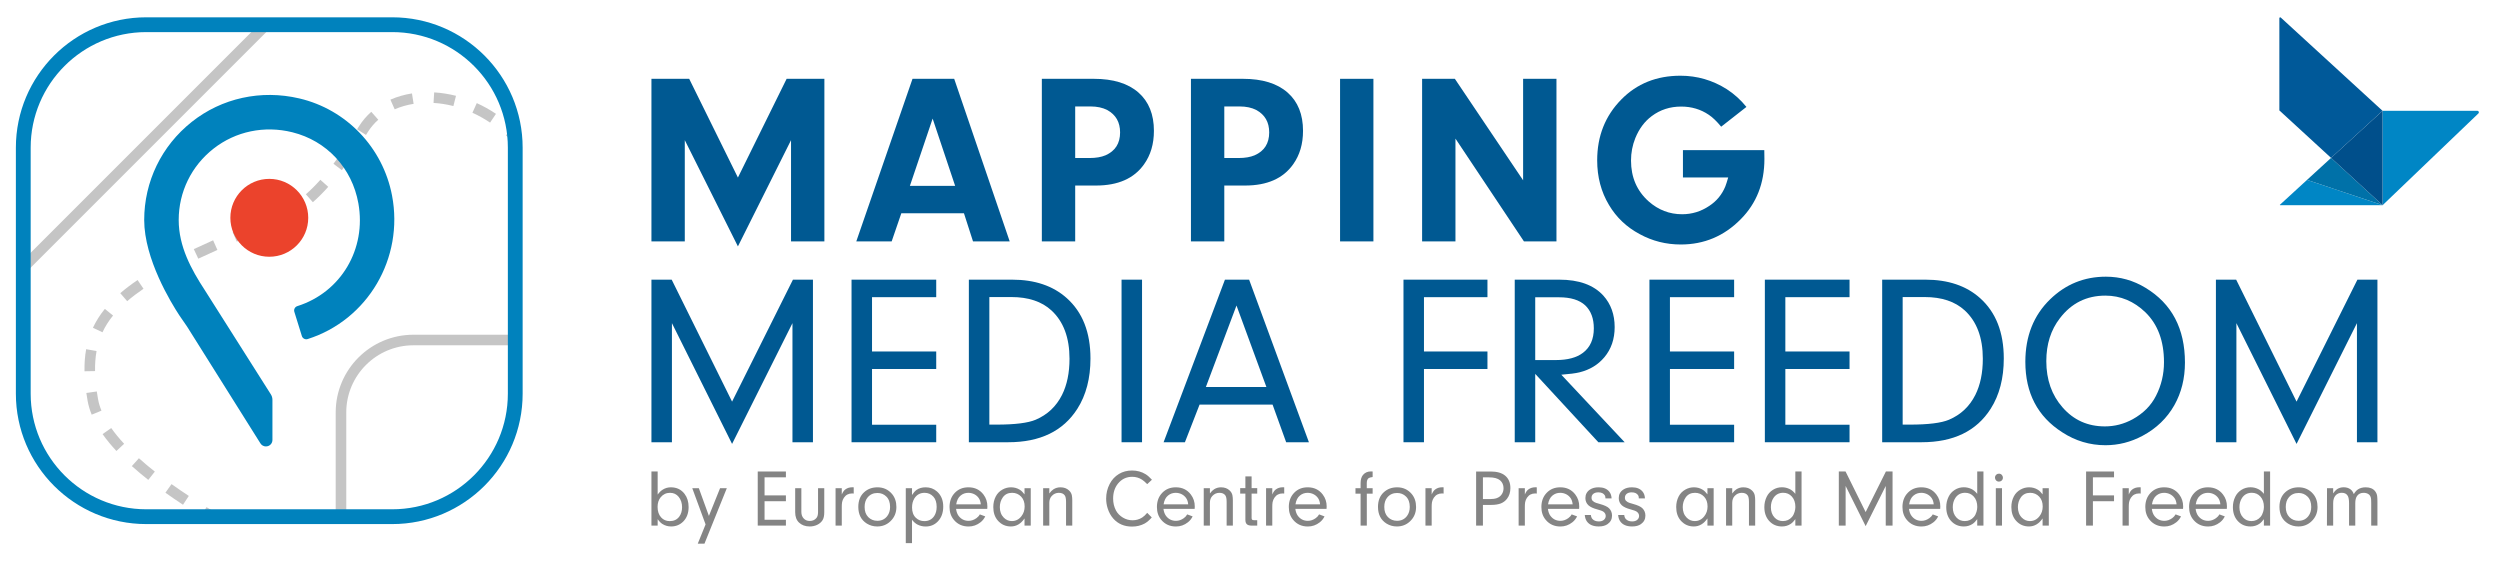 <?xml version="1.0" encoding="UTF-8" standalone="no"?><!DOCTYPE svg PUBLIC "-//W3C//DTD SVG 1.1//EN" "http://www.w3.org/Graphics/SVG/1.1/DTD/svg11.dtd"><svg width="100%" height="100%" viewBox="0 0 2465 554" version="1.1" xmlns="http://www.w3.org/2000/svg" xmlns:xlink="http://www.w3.org/1999/xlink" xml:space="preserve" xmlns:serif="http://www.serif.com/" style="fill-rule:evenodd;clip-rule:evenodd;stroke-linejoin:round;stroke-miterlimit:2;"><rect id="MapMF-logo_v" x="0.921" y="0.988" width="2463.23" height="552.267" style="fill:none;"/><g><g id="Bird"><path id="_-Kurve-" serif:id="(Kurve)" d="M2349.2,109.271l-100.401,-92.001c-0.148,-0.13 -0.339,-0.202 -0.536,-0.202c-0.438,0 -0.801,0.354 -0.812,0.792l0,91.005l50.985,46.813l50.745,-46.407l0.019,0Z" style="fill:#005999;fill-rule:nonzero;"/><path d="M2247.99,201.919c-0.044,0.045 -0.068,0.105 -0.068,0.167c-0,0.123 0.093,0.227 0.215,0.239l101.103,0l-0,-0.018l-74.521,-24.916l-26.729,24.528Z" style="fill:#0086c5;fill-rule:nonzero;"/><path d="M2442.68,109.271l-93.46,0l0.019,93.054l94.456,-90.469c0.296,-0.286 0.463,-0.679 0.463,-1.09c-0,-0.823 -0.673,-1.504 -1.496,-1.513" style="fill:#0086c5;fill-rule:nonzero;"/><path d="M2274.72,177.386l74.521,24.939l-50.801,-46.647l-23.72,21.708Z" style="fill:#0071a8;fill-rule:nonzero;"/><path d="M2349.2,109.271l-0.019,0l-50.774,46.407l50.83,46.647l-0.019,-93.035l-0.018,-0.019Z" style="fill:#004f8b;fill-rule:nonzero;"/></g><g><path d="M727.58,242.95l-52.379,-104.756l0,99.824l-32.883,-0l0,-160.306l37.229,0l48.033,97.358l48.032,-97.358l37.229,0l-0,160.306l-32.883,-0l-0,-99.824l-52.378,104.756Z" style="fill:#005992;fill-rule:nonzero;"/><path d="M959.392,238.018l-8.926,-27.716l-61.773,0l-9.513,27.716l-34.879,-0l55.431,-160.306l41.104,0l54.727,160.306l-36.171,-0Zm-62.243,-54.727l44.627,-0l-22.196,-66.354l-22.431,66.354Z" style="fill:#005992;fill-rule:nonzero;"/><path d="M1080.69,182.939l-20.552,-0l0,55.079l-32.883,-0l-0,-160.306l51.204,0c19.182,0 33.901,4.541 44.157,13.623c10.1,8.926 15.15,21.492 15.15,37.699c-0,12.918 -3.249,23.918 -9.748,33c-9.865,13.936 -25.641,20.905 -47.328,20.905Zm-20.552,-77.981l0,50.852l14.093,-0c6.342,-0 11.626,-0.9 15.854,-2.701c9.552,-4.228 14.328,-11.744 14.328,-22.549c-0,-10.099 -4.228,-17.459 -12.684,-22.078c-4.541,-2.349 -10.06,-3.524 -16.559,-3.524l-15.032,0Z" style="fill:#005992;fill-rule:nonzero;"/><path d="M1227.71,182.939l-20.552,-0l-0,55.079l-32.883,-0l-0,-160.306l51.203,0c19.182,0 33.901,4.541 44.158,13.623c10.1,8.926 15.149,21.492 15.149,37.699c0,12.918 -3.249,23.918 -9.747,33c-9.865,13.936 -25.641,20.905 -47.328,20.905Zm-20.552,-77.981l-0,50.852l14.092,-0c6.342,-0 11.627,-0.9 15.855,-2.701c9.552,-4.228 14.328,-11.744 14.328,-22.549c-0,-10.099 -4.228,-17.459 -12.684,-22.078c-4.541,-2.349 -10.061,-3.524 -16.559,-3.524l-15.032,0Z" style="fill:#005992;fill-rule:nonzero;"/><rect x="1321.3" y="77.712" width="32.883" height="160.305" style="fill:#005992;fill-rule:nonzero;"/><path d="M1502.61,238.018l-67.528,-101.351l0,101.351l-32.883,-0l0,-160.306l32.296,0l67.293,100.059l0,-100.059l32.883,0l0,160.306l-32.061,-0Z" style="fill:#005992;fill-rule:nonzero;"/><path d="M1659.38,174.953l0,-26.894l80.212,-0c0.078,1.957 0.117,4.854 0.117,8.69c0,23.958 -7.79,43.766 -23.37,59.425c-16.364,16.598 -36.054,24.897 -59.073,24.897c-14.562,0 -28.068,-3.406 -40.516,-10.217c-12.919,-6.89 -23.019,-16.481 -30.3,-28.773c-7.751,-12.918 -11.626,-27.598 -11.626,-44.04c-0,-23.879 7.946,-43.883 23.84,-60.012c15.345,-15.58 34.762,-23.37 58.25,-23.37c16.442,-0 31.67,4.424 45.684,13.271c7.281,4.697 13.741,10.53 19.378,17.498l-24.897,19.495c-4.385,-5.324 -8.456,-9.238 -12.214,-11.744c-7.986,-5.402 -17.068,-8.103 -27.246,-8.103c-10.961,-0 -20.631,3.132 -29.008,9.395c-7.046,5.246 -12.449,12.488 -16.207,21.726c-2.818,7.047 -4.227,14.406 -4.227,22.079c-0,16.52 5.793,29.947 17.381,40.282c9.551,8.456 20.552,12.684 33,12.684c9.709,-0 18.634,-2.741 26.777,-8.221c7.281,-4.776 12.566,-11.196 15.854,-19.26c0.783,-2.036 1.722,-4.972 2.818,-8.808l-44.627,-0Z" style="fill:#005992;fill-rule:nonzero;"/></g><g><g><clipPath id="_clip1"><path d="M508.034,145.632c0,-66.932 -54.34,-121.272 -121.272,-121.272l-242.546,-0c-66.932,-0 -121.273,54.34 -121.273,121.272l0,242.546c0,66.932 54.341,121.273 121.273,121.273l242.546,-0c66.932,-0 121.272,-54.341 121.272,-121.273l0,-242.546Z"/></clipPath><g clip-path="url(#_clip1)"><g opacity="0.47"><path d="M332.662,565.941c0,0 -7.136,-2.955 -18.937,-8.281l-4.286,9.494c11.989,5.411 19.238,8.412 19.238,8.412l3.985,-9.625Zm-37.755,-16.991c-5.774,-2.737 -12.036,-5.764 -18.66,-9.052l-4.631,9.331c6.684,3.317 13.002,6.372 18.829,9.134l4.462,-9.413Zm-37.145,-18.444c-5.949,-3.094 -12.069,-6.349 -18.289,-9.749l-4.996,9.14c6.284,3.435 12.468,6.724 18.478,9.851l4.807,-9.242Zm-36.351,-19.888c-5.923,-3.417 -11.873,-6.945 -17.79,-10.572l-5.443,8.881c5.996,3.675 12.025,7.251 18.028,10.714l5.205,-9.023Zm-35.246,-21.639c-5.788,-3.802 -11.485,-7.689 -17.032,-11.645l-6.049,8.481c5.654,4.033 11.462,7.994 17.361,11.87l5.72,-8.706Zm-33.505,-23.98c-5.495,-4.335 -10.752,-8.733 -15.698,-13.178l-6.963,7.748c5.108,4.59 10.535,9.132 16.209,13.608l6.452,-8.178Zm-30.256,-27.411c-4.794,-5.157 -9.08,-10.35 -12.744,-15.557l-8.519,5.994c3.921,5.573 8.503,11.136 13.634,16.656l7.629,-7.093Zm-22.356,-32.67c-1.564,-3.81 -2.712,-7.609 -3.385,-11.388c-0.457,-2.567 -0.864,-5.082 -1.219,-7.548l-10.31,1.484c0.371,2.578 0.796,5.207 1.274,7.89c0.798,4.485 2.148,8.996 4.004,13.517l9.636,-3.955Zm-6.322,-39.027c-0.119,-6.97 0.346,-13.516 1.474,-19.722l-10.249,-1.861c-1.244,6.848 -1.771,14.07 -1.64,21.761l10.415,-0.178Zm7.314,-38.266c2.674,-5.732 6.127,-11.196 10.421,-16.491l-8.09,-6.562c-4.855,5.987 -8.749,12.17 -11.771,18.65l9.44,4.403Zm24.355,-30.67c4.775,-4.116 10.133,-8.175 16.107,-12.228l-5.849,-8.62c-6.328,4.294 -12.001,8.598 -17.059,12.958l6.801,7.89Zm33.466,-23.024c5.625,-3.235 11.651,-6.492 18.098,-9.792l-4.748,-9.272c-6.605,3.382 -12.781,6.719 -18.544,10.035l5.194,9.029Zm36.65,-18.883c5.981,-2.817 12.26,-5.678 18.845,-8.596l-4.22,-9.523c-6.661,2.951 -13.012,5.845 -19.063,8.695l4.438,9.424Zm347.763,-12.579c0.114,3.473 0.149,7.01 0.1,10.614l10.415,0.142c0.052,-3.769 0.016,-7.469 -0.104,-11.1l-10.411,0.344Zm-309.877,-4.259c6.157,-2.609 12.547,-5.269 19.176,-7.988l-3.953,-9.638c-6.668,2.735 -13.094,5.411 -19.287,8.035l4.064,9.591Zm38.554,-15.909c6.729,-2.914 13.044,-6.151 19.153,-9.966l-5.516,-8.836c-5.67,3.54 -11.532,6.539 -17.777,9.243l4.14,9.559Zm265.906,-19.958c1.576,6.323 2.842,12.951 3.763,19.885l10.326,-1.372c-0.974,-7.335 -2.314,-14.345 -3.982,-21.033l-10.107,2.52Zm-229.394,-2.947c5.021,-4.399 10.039,-9.401 15.181,-15.17l-7.776,-6.931c-4.835,5.424 -9.55,10.131 -14.27,14.267l6.865,7.834Zm214.787,-34.476c3.165,5.676 6.025,11.74 8.53,18.195l9.711,-3.768c-2.685,-6.919 -5.752,-13.417 -9.143,-19.5l-9.098,5.073Zm-186.164,2.856c3.948,-5.215 8.023,-10.911 12.275,-17.154l-8.61,-5.863c-4.146,6.088 -8.119,11.643 -11.97,16.728l8.305,6.289Zm161.722,-34.412c4.736,4.464 9.233,9.403 13.42,14.821l8.243,-6.368c-4.529,-5.862 -9.395,-11.204 -14.518,-16.033l-7.145,7.58Zm-137.927,-0.3c0.619,-0.975 1.242,-1.961 1.869,-2.958c2.865,-4.555 6.316,-8.576 10.245,-12.056l-6.907,-7.798c-4.662,4.13 -8.755,8.902 -12.156,14.308c-0.619,0.985 -1.234,1.958 -1.845,2.921l8.794,5.583Zm104.937,-21.897c5.932,2.685 11.765,5.924 17.403,9.724l5.821,-8.638c-6.132,-4.133 -12.476,-7.655 -18.928,-10.576l-4.296,9.49Zm-76.66,-3.37c5.803,-2.556 12.084,-4.356 18.672,-5.398l-1.629,-10.289c-7.495,1.186 -14.638,3.246 -21.241,6.153l4.198,9.534Zm38.321,-6.302c6.441,0.381 13.007,1.404 19.573,3.075l2.569,-10.095c-7.221,-1.838 -14.443,-2.96 -21.527,-3.379l-0.615,10.399Z" style="fill:#848484;"/><path d="M25.255,268.92l240.877,-240.877c2.033,-2.033 2.033,-5.334 -0,-7.366c-2.033,-2.033 -5.333,-2.033 -7.366,-0l-240.877,240.877c-2.033,2.033 -2.033,5.333 0,7.366c2.033,2.032 5.333,2.032 7.366,-0Z" style="fill:#848484;"/><path d="M627.191,406.694c0,-42.306 -34.347,-76.652 -76.652,-76.652c-0,-0 -142.888,-0 -142.888,-0c-42.305,-0 -76.652,34.346 -76.652,76.652c0,-0 0,142.887 0,142.887c0,42.306 34.347,76.653 76.652,76.653l142.888,-0c42.305,-0 76.652,-34.347 76.652,-76.653c0,0 0,-142.887 0,-142.887Zm-10.417,-0l0,142.887c0,36.557 -29.679,66.236 -66.235,66.236c-0,-0 -142.888,-0 -142.888,-0c-36.556,-0 -66.235,-29.679 -66.235,-66.236l-0,-142.887c-0,-36.557 29.679,-66.236 66.235,-66.236l142.888,0c36.556,0 66.235,29.679 66.235,66.236Z" style="fill:#848484;"/></g></g></g><path d="M515.326,145.632c0,-70.956 -57.608,-128.564 -128.564,-128.564c-0,0 -242.546,0 -242.546,0c-70.957,0 -128.565,57.608 -128.565,128.564l0,242.546c0,70.957 57.608,128.565 128.565,128.565c-0,-0 242.546,-0 242.546,-0c70.956,-0 128.564,-57.608 128.564,-128.565c0,0 0,-242.546 0,-242.546Zm-14.583,0l-0,242.546c-0,62.908 -51.074,113.981 -113.981,113.981l-242.546,0c-62.908,0 -113.981,-51.073 -113.981,-113.981c-0,0 -0,-242.546 -0,-242.546c-0,-62.907 51.073,-113.981 113.981,-113.981l242.546,0c62.907,0 113.981,51.074 113.981,113.981Z" style="fill:#0082bd;"/><g><path d="M386.539,192.726c-9.039,-47.236 -44.931,-84.793 -91.443,-95.688c-37.701,-8.831 -76.354,-0.372 -106.076,23.191c-29.767,23.598 -46.839,58.841 -46.839,96.684c0,38.396 26.527,81.681 34.691,94.084l7.623,11.08l72.252,115.044c1.194,1.951 3.246,3.072 5.433,3.072c0.583,-0 1.179,-0.081 1.769,-0.249c2.795,-0.785 4.673,-3.264 4.673,-6.165l-0,-39.51c-0,-1.951 -0.546,-3.835 -1.57,-5.448c-0.643,-1.012 -64.193,-101.341 -65.18,-102.84c-13.333,-20.427 -25.671,-42.929 -25.671,-69.068c0,-27.625 12.53,-53.277 34.374,-70.371c21.811,-17.072 50.116,-22.952 77.645,-16.135c33.933,8.403 58.89,35.246 65.136,70.054c8.108,45.179 -17.209,87.816 -60.212,101.388c-2.343,0.748 -3.655,3.261 -2.929,5.598l7.413,23.877c0.363,1.166 1.16,2.119 2.249,2.687c1.083,0.562 2.315,0.664 3.476,0.304c59.268,-18.838 95.026,-79.711 83.186,-141.589" style="fill:#0082bd;fill-rule:nonzero;"/><path d="M303.924,214.762c-0,21.202 -17.191,38.392 -38.393,38.392c-21.205,-0 -38.392,-17.19 -38.392,-38.392c-0,-21.203 17.187,-38.393 38.392,-38.393c21.202,0 38.393,17.19 38.393,38.393" style="fill:#eb432c;fill-rule:nonzero;"/></g></g><g><path d="M721.825,437.696l-59.307,-119.084l-0,117.44l-20.2,-0l0,-160.306l19.965,0l59.542,120.259l60.012,-120.259l19.73,0l-0,160.306l-20.2,-0l0,-117.44l-59.542,119.084Z" style="fill:#005992;fill-rule:nonzero;"/><path d="M923.117,293.01l-63.3,0l-0,53.553l63.3,-0l-0,17.263l-63.3,0l-0,54.962l63.3,0l-0,17.264l-83.5,-0l0,-160.306l83.5,0l-0,17.264Z" style="fill:#005992;fill-rule:nonzero;"/><path d="M994.168,436.052l-38.873,-0l0,-160.306l42.631,0c22.392,0 40.36,6.068 53.905,18.204c15.58,13.936 23.371,33.783 23.371,59.542c-0,19.495 -4.307,36.014 -12.919,49.559c-14.014,22.001 -36.719,33.001 -68.115,33.001Zm3.054,-143.159l-21.727,-0l0,125.778l7.164,-0c18.086,-0 30.926,-1.605 38.52,-4.815c11.588,-4.933 20.239,-13.075 25.954,-24.428c4.933,-9.865 7.399,-21.765 7.399,-35.702c0,-20.826 -5.95,-36.719 -17.851,-47.68c-9.551,-8.769 -22.705,-13.153 -39.459,-13.153Z" style="fill:#005992;fill-rule:nonzero;"/><rect x="1105.85" y="275.746" width="20.2" height="160.305" style="fill:#005992;fill-rule:nonzero;"/><path d="M1268.15,436.052l-13.388,-37.111l-71.991,-0l-14.445,37.111l-21.021,-0l60.481,-160.306l23.84,0l58.955,160.306l-22.431,-0Zm-79.154,-54.492l59.659,-0l-29.477,-80.329l-30.182,80.329Z" style="fill:#005992;fill-rule:nonzero;"/><path d="M1466.63,293.01l-62.596,0l0,53.553l62.596,-0l-0,17.263l-62.596,0l0,72.226l-20.199,-0l-0,-160.306l82.795,0l-0,17.264Z" style="fill:#005992;fill-rule:nonzero;"/><path d="M1575.97,436.052l-62.243,-67.411l0,67.411l-20.2,-0l0,-160.306l43.923,0c19.417,0 33.901,5.246 43.453,15.737c7.437,8.299 11.156,18.634 11.156,31.004c0,11.823 -3.405,21.766 -10.217,29.83c-6.185,7.36 -14.328,12.292 -24.427,14.798c-3.837,0.939 -9.826,1.722 -17.969,2.348l62.478,66.589l-25.954,-0Zm-62.243,-142.925l0,61.891l20.317,0c11.588,0 20.513,-2.388 26.776,-7.164c7.125,-5.402 10.687,-13.427 10.687,-24.075c0,-9.708 -2.818,-17.263 -8.455,-22.666c-5.716,-5.324 -14.328,-7.986 -25.837,-7.986l-23.488,0Z" style="fill:#005992;fill-rule:nonzero;"/><path d="M1709.85,293.01l-63.3,0l-0,53.553l63.3,-0l-0,17.263l-63.3,0l-0,54.962l63.3,0l-0,17.264l-83.5,-0l-0,-160.306l83.5,0l-0,17.264Z" style="fill:#005992;fill-rule:nonzero;"/><path d="M1823.65,293.01l-63.3,0l-0,53.553l63.3,-0l-0,17.263l-63.3,0l-0,54.962l63.3,0l-0,17.264l-83.5,-0l0,-160.306l83.5,0l-0,17.264Z" style="fill:#005992;fill-rule:nonzero;"/><path d="M1894.7,436.052l-38.873,-0l0,-160.306l42.631,0c22.392,0 40.36,6.068 53.905,18.204c15.58,13.936 23.37,33.783 23.37,59.542c0,19.495 -4.306,36.014 -12.918,49.559c-14.014,22.001 -36.719,33.001 -68.115,33.001Zm3.053,-143.159l-21.726,-0l-0,125.778l7.164,-0c18.086,-0 30.926,-1.605 38.52,-4.815c11.588,-4.933 20.239,-13.075 25.954,-24.428c4.933,-9.865 7.399,-21.765 7.399,-35.702c0,-20.826 -5.95,-36.719 -17.851,-47.68c-9.552,-8.769 -22.705,-13.153 -39.46,-13.153Z" style="fill:#005992;fill-rule:nonzero;"/><path d="M2076.38,272.81c14.093,0 27.168,3.68 39.225,11.04c25.837,15.658 38.755,40.203 38.755,73.635c0,15.658 -3.484,29.673 -10.452,42.043c-7.281,12.84 -17.733,22.901 -31.356,30.182c-11.588,6.185 -23.762,9.278 -36.524,9.278c-15.424,-0 -29.673,-4.267 -42.748,-12.801c-24.193,-15.502 -36.289,-38.638 -36.289,-69.407c0,-25.289 8.143,-45.841 24.428,-61.656c15.345,-14.876 33.666,-22.314 54.961,-22.314Zm-0.469,18.673c-18.556,0 -33.51,7.438 -44.862,22.314c-8.926,11.509 -13.389,25.602 -13.389,42.278c0,18.321 5.364,33.549 16.09,45.684c10.882,12.449 24.78,18.673 41.691,18.673c9.63,0 18.751,-2.349 27.363,-7.046c10.492,-5.794 18.164,-13.506 23.019,-23.136c5.245,-10.256 7.868,-21.296 7.868,-33.118c0,-20.826 -6.068,-37.189 -18.203,-49.09c-11.431,-11.039 -24.623,-16.559 -39.577,-16.559Z" style="fill:#005992;fill-rule:nonzero;"/><path d="M2264.4,437.696l-59.308,-119.084l0,117.44l-20.199,-0l-0,-160.306l19.965,0l59.542,120.259l60.011,-120.259l19.73,0l0,160.306l-20.199,-0l-0,-117.44l-59.542,119.084Z" style="fill:#005992;fill-rule:nonzero;"/></g><g><path d="M648.453,511.905l0,6.33l-6.135,-0l0,-53.338l6.135,-0l0,22.781c1.563,-2.189 3.269,-3.843 5.119,-4.963c2.397,-1.485 5.015,-2.227 7.854,-2.227c5.757,-0 10.277,2.162 13.559,6.486c2.658,3.491 3.986,7.815 3.986,12.973c0,5.992 -1.784,10.772 -5.353,14.341c-3.256,3.204 -7.216,4.806 -11.879,4.806c-3.178,0 -6.057,-0.82 -8.636,-2.461c-1.615,-1.042 -3.165,-2.618 -4.65,-4.728Zm12.192,-25.986c-3.725,0 -6.799,1.459 -9.222,4.377c-2.032,2.474 -3.048,5.653 -3.048,9.534c-0,4.351 1.172,7.802 3.517,10.355c2.188,2.423 5.028,3.634 8.518,3.634c3.986,0 7.073,-1.446 9.261,-4.337c1.902,-2.527 2.853,-5.653 2.853,-9.378c-0,-3.96 -1.094,-7.334 -3.283,-10.121c-2.162,-2.709 -5.027,-4.064 -8.596,-4.064Z" style="fill:#848484;fill-rule:nonzero;"/><path d="M689.053,481.347l9.925,27.353l11.019,-27.353l6.643,0l-22.039,54.706l-6.603,0l7.698,-18.991l-13.13,-35.715l6.487,0Z" style="fill:#848484;fill-rule:nonzero;"/><path d="M774.902,470.641l-21.062,-0l0,17.818l21.062,0l-0,5.744l-21.062,0l0,18.288l21.062,-0l-0,5.744l-27.783,-0l0,-53.338l27.783,-0l-0,5.744Z" style="fill:#848484;fill-rule:nonzero;"/><path d="M806.592,504.988l0,-23.641l6.135,0l-0,23.641c-0,3.465 -0.547,6.07 -1.641,7.815c-1.199,1.98 -2.983,3.543 -5.354,4.689c-2.266,1.068 -4.702,1.602 -7.307,1.602c-4.402,0 -7.958,-1.302 -10.667,-3.907c-2.475,-2.397 -3.713,-5.796 -3.713,-10.199l0,-23.641l6.096,0l0,23.407c0,2.657 0.756,4.793 2.267,6.408c1.511,1.667 3.516,2.501 6.017,2.501c2.71,-0 4.872,-0.938 6.487,-2.814c1.12,-1.276 1.68,-3.23 1.68,-5.861Z" style="fill:#848484;fill-rule:nonzero;"/><path d="M823.864,518.235l-0,-36.888l6.134,0l0,6.213c0.99,-2.318 2.11,-3.946 3.361,-4.884c1.954,-1.485 4.272,-2.227 6.955,-2.227c0.521,-0 1.003,0.013 1.446,0.039l0,6.135c-0.938,-0.053 -1.498,-0.079 -1.68,-0.079c-3.413,0 -6.07,1.407 -7.972,4.221c-0.911,1.38 -1.51,2.839 -1.797,4.376c-0.208,1.303 -0.313,2.748 -0.313,4.337l0,18.757l-6.134,-0Z" style="fill:#848484;fill-rule:nonzero;"/><path d="M865.166,480.488c5.836,-0 10.616,2.175 14.341,6.525c2.892,3.413 4.338,7.724 4.338,12.934c-0,5.653 -1.993,10.355 -5.979,14.107c-3.543,3.36 -7.854,5.04 -12.934,5.04c-3.751,0 -7.164,-0.95 -10.238,-2.852c-5.601,-3.517 -8.401,-9.014 -8.401,-16.49c-0,-6.122 1.915,-10.928 5.744,-14.419c3.543,-3.23 7.919,-4.845 13.129,-4.845Zm0,5.588c-4.011,-0 -7.216,1.432 -9.612,4.298c-2.032,2.37 -3.048,5.536 -3.048,9.495c-0,4.194 1.185,7.516 3.556,9.965c2.423,2.448 5.431,3.673 9.026,3.673c4.142,-0 7.399,-1.563 9.769,-4.689c1.85,-2.449 2.775,-5.445 2.775,-8.988c-0,-4.402 -1.238,-7.815 -3.713,-10.238c-2.37,-2.344 -5.288,-3.516 -8.753,-3.516Z" style="fill:#848484;fill-rule:nonzero;"/><path d="M893.106,535.506l-0,-54.159l6.134,0l0,6.721c1.485,-2.292 2.996,-3.972 4.533,-5.04c2.449,-1.694 5.419,-2.54 8.909,-2.54c4.351,-0 8.076,1.367 11.176,4.103c4.116,3.647 6.174,8.622 6.174,14.927c-0,6.2 -1.863,11.162 -5.588,14.887c-3.152,3.152 -7.073,4.729 -11.762,4.729c-2.891,-0 -5.574,-0.639 -8.049,-1.915c-1.928,-0.99 -3.725,-2.566 -5.393,-4.728l0,23.015l-6.134,0Zm18.56,-49.587c-4.376,0 -7.737,1.837 -10.081,5.51c-1.537,2.475 -2.306,5.444 -2.306,8.909c0,4.429 1.251,7.828 3.752,10.199c2.292,2.188 5.08,3.282 8.362,3.282c4.298,0 7.568,-1.706 9.808,-5.119c1.563,-2.448 2.344,-5.418 2.344,-8.909c0,-4.324 -1.068,-7.672 -3.204,-10.042c-2.318,-2.553 -5.21,-3.83 -8.675,-3.83Z" style="fill:#848484;fill-rule:nonzero;"/><path d="M973.445,501.745l-30.753,-0c0.313,2.709 1.121,4.975 2.423,6.799c2.475,3.334 5.783,5.002 9.925,5.002c2.684,-0 5.263,-0.886 7.737,-2.657c1.407,-0.99 2.514,-2.228 3.322,-3.713l5.353,1.993c-1.12,2.319 -2.696,4.272 -4.728,5.862c-3.491,2.735 -7.385,4.103 -11.684,4.103c-5.965,-0 -10.771,-2.15 -14.419,-6.448c-2.917,-3.387 -4.376,-7.646 -4.376,-12.778c-0,-5.731 1.758,-10.407 5.275,-14.028c3.465,-3.595 7.907,-5.392 13.325,-5.392c6.304,-0 11.254,2.37 14.849,7.111c2.579,3.387 3.868,7.308 3.868,11.762c0,0.495 -0.039,1.29 -0.117,2.384Zm-30.635,-4.455l24.266,0c-0.235,-2.605 -0.951,-4.715 -2.15,-6.33c-1.068,-1.485 -2.422,-2.67 -4.063,-3.556c-1.902,-0.99 -3.921,-1.485 -6.057,-1.485c-2.892,0 -5.406,0.873 -7.542,2.618c-2.344,1.876 -3.829,4.794 -4.454,8.753Z" style="fill:#848484;fill-rule:nonzero;"/><path d="M1010.18,487.443l0,-6.096l6.135,0l-0,36.888l-6.135,-0l0,-7.073c-3.569,5.288 -8.05,7.932 -13.442,7.932c-5.184,0 -9.469,-1.927 -12.856,-5.783c-2.996,-3.412 -4.494,-7.867 -4.494,-13.364c0,-3.855 0.821,-7.359 2.462,-10.511c1.485,-2.866 3.699,-5.119 6.643,-6.76c2.605,-1.459 5.419,-2.188 8.44,-2.188c3.153,-0 6.031,0.807 8.636,2.422c1.511,0.938 3.048,2.449 4.611,4.533Zm-12.309,-1.524c-3.881,0 -6.89,1.459 -9.026,4.377c-2.006,2.787 -3.009,6.03 -3.009,9.73c-0,4.324 1.315,7.802 3.947,10.433c2.214,2.214 4.845,3.321 7.893,3.321c3.829,0 6.981,-1.602 9.456,-4.806c2.11,-2.683 3.165,-5.875 3.165,-9.574c0,-4.011 -1.12,-7.216 -3.36,-9.612c-2.397,-2.579 -5.419,-3.869 -9.066,-3.869Z" style="fill:#848484;fill-rule:nonzero;"/><path d="M1028.54,518.235l-0,-36.888l6.095,0l0,5.197c1.355,-1.849 2.723,-3.217 4.103,-4.102c2.058,-1.303 4.338,-1.954 6.839,-1.954c3.49,-0 6.317,1.029 8.479,3.087c1.459,1.354 2.384,2.93 2.774,4.728c0.287,1.433 0.43,3.126 0.43,5.08l0,24.852l-6.135,-0l0,-23.524c0,-3.022 -0.443,-5.132 -1.328,-6.33c-1.199,-1.641 -3.126,-2.462 -5.783,-2.462c-2.736,0 -5.067,1.042 -6.995,3.126c-1.589,1.694 -2.384,3.921 -2.384,6.682l0,22.508l-6.095,-0Z" style="fill:#848484;fill-rule:nonzero;"/><path d="M1131.15,505.652l4.494,4.533c-2.293,2.657 -4.611,4.65 -6.956,5.979c-3.725,2.032 -7.906,3.048 -12.543,3.048c-7.581,-0 -13.715,-2.618 -18.404,-7.855c-2.475,-2.787 -4.338,-6.16 -5.588,-10.12c-0.99,-3.126 -1.485,-6.317 -1.485,-9.574c-0,-5.184 1.146,-9.99 3.438,-14.419c2.163,-4.22 5.224,-7.528 9.183,-9.925c3.778,-2.266 8.089,-3.399 12.934,-3.399c4.924,-0 9.365,1.211 13.325,3.634c2.032,1.276 4.116,3.1 6.252,5.47l-4.65,4.338c-2.032,-2.058 -3.712,-3.517 -5.041,-4.377c-2.943,-1.901 -6.2,-2.852 -9.769,-2.852c-5.731,-0 -10.42,2.253 -14.067,6.76c-3.152,3.933 -4.728,8.844 -4.728,14.731c0,4.351 0.964,8.31 2.892,11.879c1.511,2.762 3.751,5.041 6.721,6.838c2.943,1.772 6.122,2.658 9.534,2.658c3.491,-0 6.669,-0.912 9.535,-2.736c1.615,-1.042 3.256,-2.579 4.923,-4.611Z" style="fill:#848484;fill-rule:nonzero;"/><path d="M1177.93,501.745l-30.753,-0c0.313,2.709 1.12,4.975 2.423,6.799c2.475,3.334 5.783,5.002 9.925,5.002c2.683,-0 5.262,-0.886 7.737,-2.657c1.407,-0.99 2.514,-2.228 3.321,-3.713l5.354,1.993c-1.12,2.319 -2.696,4.272 -4.728,5.862c-3.491,2.735 -7.386,4.103 -11.684,4.103c-5.965,-0 -10.772,-2.15 -14.419,-6.448c-2.918,-3.387 -4.376,-7.646 -4.376,-12.778c-0,-5.731 1.758,-10.407 5.275,-14.028c3.465,-3.595 7.906,-5.392 13.325,-5.392c6.304,-0 11.253,2.37 14.848,7.111c2.579,3.387 3.869,7.308 3.869,11.762c-0,0.495 -0.039,1.29 -0.117,2.384Zm-30.636,-4.455l24.266,0c-0.234,-2.605 -0.951,-4.715 -2.149,-6.33c-1.068,-1.485 -2.423,-2.67 -4.064,-3.556c-1.901,-0.99 -3.92,-1.485 -6.056,-1.485c-2.892,0 -5.406,0.873 -7.542,2.618c-2.345,1.876 -3.829,4.794 -4.455,8.753Z" style="fill:#848484;fill-rule:nonzero;"/><path d="M1186.88,518.235l-0,-36.888l6.096,0l-0,5.197c1.354,-1.849 2.722,-3.217 4.103,-4.102c2.058,-1.303 4.337,-1.954 6.838,-1.954c3.491,-0 6.317,1.029 8.479,3.087c1.459,1.354 2.384,2.93 2.775,4.728c0.286,1.433 0.43,3.126 0.43,5.08l-0,24.852l-6.135,-0l-0,-23.524c-0,-3.022 -0.443,-5.132 -1.329,-6.33c-1.198,-1.641 -3.126,-2.462 -5.783,-2.462c-2.735,0 -5.067,1.042 -6.995,3.126c-1.589,1.694 -2.383,3.921 -2.383,6.682l-0,22.508l-6.096,-0Z" style="fill:#848484;fill-rule:nonzero;"/><path d="M1239.63,486.701l-5.549,-0l0,23.992c0,0.834 0.17,1.407 0.508,1.72c0.339,0.338 1.081,0.507 2.228,0.507l2.813,0l0,5.315l-5.627,-0c-2.084,-0 -3.621,-0.456 -4.611,-1.368c-0.964,-0.886 -1.446,-2.357 -1.446,-4.415l0,-25.751l-5.118,-0l-0,-5.393l5.118,0l0,-11.566l6.135,-0l0,11.566l5.549,0l0,5.393Z" style="fill:#848484;fill-rule:nonzero;"/><path d="M1248.34,518.235l-0,-36.888l6.135,0l-0,6.213c0.99,-2.318 2.11,-3.946 3.36,-4.884c1.954,-1.485 4.273,-2.227 6.956,-2.227c0.521,-0 1.003,0.013 1.446,0.039l-0,6.135c-0.938,-0.053 -1.498,-0.079 -1.681,-0.079c-3.412,0 -6.069,1.407 -7.971,4.221c-0.912,1.38 -1.511,2.839 -1.798,4.376c-0.208,1.303 -0.312,2.748 -0.312,4.337l-0,18.757l-6.135,-0Z" style="fill:#848484;fill-rule:nonzero;"/><path d="M1307.97,501.745l-30.752,-0c0.312,2.709 1.12,4.975 2.422,6.799c2.475,3.334 5.784,5.002 9.926,5.002c2.683,-0 5.262,-0.886 7.737,-2.657c1.406,-0.99 2.514,-2.228 3.321,-3.713l5.353,1.993c-1.12,2.319 -2.696,4.272 -4.728,5.862c-3.49,2.735 -7.385,4.103 -11.683,4.103c-5.966,-0 -10.772,-2.15 -14.419,-6.448c-2.918,-3.387 -4.377,-7.646 -4.377,-12.778c0,-5.731 1.759,-10.407 5.276,-14.028c3.464,-3.595 7.906,-5.392 13.324,-5.392c6.304,-0 11.254,2.37 14.849,7.111c2.579,3.387 3.869,7.308 3.869,11.762c-0,0.495 -0.04,1.29 -0.118,2.384Zm-30.635,-4.455l24.266,0c-0.234,-2.605 -0.951,-4.715 -2.149,-6.33c-1.068,-1.485 -2.423,-2.67 -4.064,-3.556c-1.902,-0.99 -3.921,-1.485 -6.057,-1.485c-2.891,0 -5.405,0.873 -7.541,2.618c-2.345,1.876 -3.83,4.794 -4.455,8.753Z" style="fill:#848484;fill-rule:nonzero;"/><path d="M1353.42,486.74l-5.744,-0l0,31.495l-6.135,-0l0,-31.495l-5.041,-0l0,-5.393l5.041,0l0,-4.962c0,-3.517 0.808,-6.239 2.423,-8.167c1.928,-2.266 4.533,-3.4 7.815,-3.4c0.104,0 0.651,0.026 1.641,0.079l0,5.431c-1.98,0.287 -3.282,0.651 -3.907,1.094c-1.251,0.886 -1.876,2.54 -1.876,4.963l0,4.962l5.783,0l0,5.393Z" style="fill:#848484;fill-rule:nonzero;"/><path d="M1377.57,480.488c5.835,-0 10.615,2.175 14.341,6.525c2.891,3.413 4.337,7.724 4.337,12.934c0,5.653 -1.993,10.355 -5.978,14.107c-3.543,3.36 -7.855,5.04 -12.934,5.04c-3.752,0 -7.164,-0.95 -10.238,-2.852c-5.601,-3.517 -8.402,-9.014 -8.402,-16.49c0,-6.122 1.915,-10.928 5.745,-14.419c3.542,-3.23 7.919,-4.845 13.129,-4.845Zm-0,5.588c-4.012,-0 -7.216,1.432 -9.613,4.298c-2.032,2.37 -3.048,5.536 -3.048,9.495c0,4.194 1.186,7.516 3.556,9.965c2.423,2.448 5.432,3.673 9.027,3.673c4.142,-0 7.398,-1.563 9.769,-4.689c1.849,-2.449 2.774,-5.445 2.774,-8.988c0,-4.402 -1.237,-7.815 -3.712,-10.238c-2.371,-2.344 -5.288,-3.516 -8.753,-3.516Z" style="fill:#848484;fill-rule:nonzero;"/><path d="M1405.5,518.235l0,-36.888l6.135,0l-0,6.213c0.99,-2.318 2.11,-3.946 3.36,-4.884c1.954,-1.485 4.273,-2.227 6.956,-2.227c0.521,-0 1.003,0.013 1.446,0.039l-0,6.135c-0.938,-0.053 -1.498,-0.079 -1.681,-0.079c-3.412,0 -6.069,1.407 -7.971,4.221c-0.912,1.38 -1.511,2.839 -1.798,4.376c-0.208,1.303 -0.312,2.748 -0.312,4.337l-0,18.757l-6.135,-0Z" style="fill:#848484;fill-rule:nonzero;"/><path d="M1470.45,497.837l-8.284,0l-0,20.398l-6.721,-0l-0,-53.338l14.262,-0c6.304,-0 11.085,1.354 14.341,4.063c3.465,2.892 5.197,6.982 5.197,12.27c0,4.168 -1.107,7.685 -3.321,10.551c-1.589,2.058 -3.595,3.582 -6.018,4.571c-2.579,0.99 -5.731,1.485 -9.456,1.485Zm-8.284,-27.157l-0,21.413l6.955,0c2.709,0 4.937,-0.312 6.682,-0.938c2.136,-0.755 3.803,-2.058 5.002,-3.907c1.12,-1.667 1.68,-3.621 1.68,-5.862c-0,-3.23 -1.133,-5.822 -3.4,-7.776c-2.318,-1.953 -5.926,-2.93 -10.824,-2.93l-6.095,-0Z" style="fill:#848484;fill-rule:nonzero;"/><path d="M1497.37,518.235l-0,-36.888l6.135,0l-0,6.213c0.99,-2.318 2.11,-3.946 3.36,-4.884c1.954,-1.485 4.272,-2.227 6.956,-2.227c0.521,-0 1.003,0.013 1.445,0.039l0,6.135c-0.937,-0.053 -1.497,-0.079 -1.68,-0.079c-3.412,0 -6.07,1.407 -7.971,4.221c-0.912,1.38 -1.511,2.839 -1.798,4.376c-0.208,1.303 -0.312,2.748 -0.312,4.337l-0,18.757l-6.135,-0Z" style="fill:#848484;fill-rule:nonzero;"/><path d="M1557,501.745l-30.752,-0c0.312,2.709 1.12,4.975 2.422,6.799c2.475,3.334 5.784,5.002 9.926,5.002c2.683,-0 5.262,-0.886 7.737,-2.657c1.406,-0.99 2.513,-2.228 3.321,-3.713l5.353,1.993c-1.12,2.319 -2.696,4.272 -4.728,5.862c-3.491,2.735 -7.385,4.103 -11.683,4.103c-5.966,-0 -10.772,-2.15 -14.419,-6.448c-2.918,-3.387 -4.377,-7.646 -4.377,-12.778c0,-5.731 1.759,-10.407 5.275,-14.028c3.465,-3.595 7.907,-5.392 13.325,-5.392c6.304,-0 11.254,2.37 14.849,7.111c2.579,3.387 3.868,7.308 3.868,11.762c0,0.495 -0.039,1.29 -0.117,2.384Zm-30.635,-4.455l24.266,0c-0.235,-2.605 -0.951,-4.715 -2.149,-6.33c-1.068,-1.485 -2.423,-2.67 -4.064,-3.556c-1.902,-0.99 -3.921,-1.485 -6.057,-1.485c-2.891,0 -5.405,0.873 -7.541,2.618c-2.345,1.876 -3.83,4.794 -4.455,8.753Z" style="fill:#848484;fill-rule:nonzero;"/><path d="M1589.04,491.39l-6.057,-0c0,-1.277 -0.195,-2.241 -0.586,-2.892c-1.224,-2.032 -3.373,-3.048 -6.447,-3.048c-2.084,0 -3.738,0.495 -4.963,1.485c-1.146,0.938 -1.719,2.201 -1.719,3.791c-0,1.328 0.365,2.357 1.094,3.087c0.834,0.859 1.941,1.523 3.321,1.992c0.704,0.235 1.98,0.613 3.83,1.134c4.428,1.224 7.437,2.631 9.026,4.22c1.954,1.954 2.931,4.363 2.931,7.229c-0,3.517 -1.472,6.317 -4.416,8.401c-2.162,1.537 -5.053,2.305 -8.674,2.305c-5.497,0 -9.418,-1.693 -11.762,-5.079c-1.12,-1.616 -1.798,-3.7 -2.032,-6.252l6.018,-0c0.156,1.615 0.651,2.917 1.484,3.907c1.459,1.641 3.556,2.462 6.292,2.462c2.084,-0 3.725,-0.482 4.923,-1.446c1.303,-1.068 1.954,-2.384 1.954,-3.947c-0,-1.667 -0.755,-3.061 -2.266,-4.181c-1.016,-0.729 -3.061,-1.498 -6.135,-2.305c-3.882,-1.016 -6.747,-2.345 -8.597,-3.986c-2.032,-1.875 -3.048,-4.259 -3.048,-7.151c0,-3.595 1.485,-6.382 4.455,-8.362c2.24,-1.511 5.08,-2.266 8.518,-2.266c4.794,-0 8.336,1.459 10.629,4.376c1.354,1.72 2.097,3.895 2.227,6.526Z" style="fill:#848484;fill-rule:nonzero;"/><path d="M1621.94,491.39l-6.057,-0c0,-1.277 -0.195,-2.241 -0.586,-2.892c-1.224,-2.032 -3.374,-3.048 -6.447,-3.048c-2.085,0 -3.739,0.495 -4.963,1.485c-1.146,0.938 -1.719,2.201 -1.719,3.791c-0,1.328 0.364,2.357 1.094,3.087c0.833,0.859 1.94,1.523 3.321,1.992c0.703,0.235 1.98,0.613 3.83,1.134c4.428,1.224 7.437,2.631 9.026,4.22c1.954,1.954 2.931,4.363 2.931,7.229c-0,3.517 -1.472,6.317 -4.416,8.401c-2.162,1.537 -5.054,2.305 -8.675,2.305c-5.496,0 -9.417,-1.693 -11.761,-5.079c-1.121,-1.616 -1.798,-3.7 -2.032,-6.252l6.017,-0c0.157,1.615 0.652,2.917 1.485,3.907c1.459,1.641 3.556,2.462 6.291,2.462c2.084,-0 3.726,-0.482 4.924,-1.446c1.302,-1.068 1.954,-2.384 1.954,-3.947c-0,-1.667 -0.756,-3.061 -2.267,-4.181c-1.016,-0.729 -3.061,-1.498 -6.135,-2.305c-3.881,-1.016 -6.747,-2.345 -8.596,-3.986c-2.032,-1.875 -3.048,-4.259 -3.048,-7.151c-0,-3.595 1.485,-6.382 4.454,-8.362c2.241,-1.511 5.08,-2.266 8.519,-2.266c4.793,-0 8.336,1.459 10.629,4.376c1.354,1.72 2.097,3.895 2.227,6.526Z" style="fill:#848484;fill-rule:nonzero;"/><path d="M1683.53,487.443l-0,-6.096l6.135,0l-0,36.888l-6.135,-0l-0,-7.073c-3.569,5.288 -8.05,7.932 -13.442,7.932c-5.184,0 -9.469,-1.927 -12.856,-5.783c-2.996,-3.412 -4.494,-7.867 -4.494,-13.364c0,-3.855 0.821,-7.359 2.462,-10.511c1.485,-2.866 3.699,-5.119 6.643,-6.76c2.605,-1.459 5.419,-2.188 8.44,-2.188c3.152,-0 6.031,0.807 8.636,2.422c1.511,0.938 3.048,2.449 4.611,4.533Zm-12.309,-1.524c-3.881,0 -6.89,1.459 -9.026,4.377c-2.006,2.787 -3.009,6.03 -3.009,9.73c-0,4.324 1.315,7.802 3.947,10.433c2.214,2.214 4.845,3.321 7.893,3.321c3.829,0 6.981,-1.602 9.456,-4.806c2.11,-2.683 3.165,-5.875 3.165,-9.574c0,-4.011 -1.12,-7.216 -3.36,-9.612c-2.397,-2.579 -5.419,-3.869 -9.066,-3.869Z" style="fill:#848484;fill-rule:nonzero;"/><path d="M1701.89,518.235l-0,-36.888l6.095,0l0,5.197c1.355,-1.849 2.723,-3.217 4.103,-4.102c2.058,-1.303 4.338,-1.954 6.838,-1.954c3.491,-0 6.318,1.029 8.48,3.087c1.459,1.354 2.384,2.93 2.774,4.728c0.287,1.433 0.43,3.126 0.43,5.08l0,24.852l-6.135,-0l0,-23.524c0,-3.022 -0.443,-5.132 -1.328,-6.33c-1.199,-1.641 -3.126,-2.462 -5.784,-2.462c-2.735,0 -5.066,1.042 -6.994,3.126c-1.589,1.694 -2.384,3.921 -2.384,6.682l0,22.508l-6.095,-0Z" style="fill:#848484;fill-rule:nonzero;"/><path d="M1770.2,486.935l-0,-22.038l6.135,-0l-0,53.338l-6.135,-0l-0,-6.33c-1.511,2.084 -3.048,3.647 -4.611,4.689c-2.527,1.667 -5.393,2.5 -8.597,2.5c-5.158,0 -9.404,-1.862 -12.739,-5.587c-3.073,-3.465 -4.61,-7.972 -4.61,-13.521c-0,-3.621 0.768,-7.007 2.305,-10.159c1.355,-2.814 3.4,-5.093 6.135,-6.838c2.709,-1.694 5.666,-2.54 8.87,-2.54c2.631,-0 5.119,0.56 7.464,1.68c2.031,0.912 3.959,2.514 5.783,4.806Zm-11.918,-1.055c-4.142,0 -7.347,1.68 -9.613,5.041c-1.719,2.579 -2.579,5.627 -2.579,9.144c0,4.298 1.224,7.724 3.673,10.276c2.136,2.293 4.859,3.439 8.167,3.439c3.621,0 6.604,-1.354 8.948,-4.064c1.146,-1.302 2.019,-2.996 2.618,-5.08c0.495,-1.641 0.743,-3.243 0.743,-4.806c-0,-4.272 -1.159,-7.685 -3.478,-10.238c-2.24,-2.474 -5.067,-3.712 -8.479,-3.712Z" style="fill:#848484;fill-rule:nonzero;"/><path d="M1839.52,518.782l-19.733,-39.623l-0,39.076l-6.721,-0l-0,-53.338l6.643,-0l19.811,40.013l19.967,-40.013l6.565,-0l0,53.338l-6.721,-0l0,-39.076l-19.811,39.623Z" style="fill:#848484;fill-rule:nonzero;"/><path d="M1913.02,501.745l-30.752,-0c0.312,2.709 1.12,4.975 2.422,6.799c2.475,3.334 5.783,5.002 9.925,5.002c2.684,-0 5.263,-0.886 7.737,-2.657c1.407,-0.99 2.514,-2.228 3.322,-3.713l5.353,1.993c-1.12,2.319 -2.696,4.272 -4.728,5.862c-3.491,2.735 -7.385,4.103 -11.684,4.103c-5.965,-0 -10.771,-2.15 -14.418,-6.448c-2.918,-3.387 -4.377,-7.646 -4.377,-12.778c0,-5.731 1.758,-10.407 5.275,-14.028c3.465,-3.595 7.907,-5.392 13.325,-5.392c6.304,-0 11.254,2.37 14.849,7.111c2.579,3.387 3.868,7.308 3.868,11.762c0,0.495 -0.039,1.29 -0.117,2.384Zm-30.635,-4.455l24.266,0c-0.235,-2.605 -0.951,-4.715 -2.149,-6.33c-1.068,-1.485 -2.423,-2.67 -4.064,-3.556c-1.902,-0.99 -3.921,-1.485 -6.057,-1.485c-2.892,0 -5.405,0.873 -7.542,2.618c-2.344,1.876 -3.829,4.794 -4.454,8.753Z" style="fill:#848484;fill-rule:nonzero;"/><path d="M1949.55,486.935l-0,-22.038l6.135,-0l-0,53.338l-6.135,-0l-0,-6.33c-1.511,2.084 -3.048,3.647 -4.611,4.689c-2.527,1.667 -5.393,2.5 -8.597,2.5c-5.158,0 -9.404,-1.862 -12.738,-5.587c-3.074,-3.465 -4.611,-7.972 -4.611,-13.521c-0,-3.621 0.768,-7.007 2.305,-10.159c1.355,-2.814 3.4,-5.093 6.135,-6.838c2.709,-1.694 5.666,-2.54 8.87,-2.54c2.631,-0 5.119,0.56 7.464,1.68c2.031,0.912 3.959,2.514 5.783,4.806Zm-11.918,-1.055c-4.142,0 -7.347,1.68 -9.613,5.041c-1.719,2.579 -2.579,5.627 -2.579,9.144c0,4.298 1.224,7.724 3.673,10.276c2.136,2.293 4.859,3.439 8.167,3.439c3.621,0 6.604,-1.354 8.948,-4.064c1.147,-1.302 2.019,-2.996 2.618,-5.08c0.495,-1.641 0.743,-3.243 0.743,-4.806c-0,-4.272 -1.159,-7.685 -3.478,-10.238c-2.24,-2.474 -5.067,-3.712 -8.479,-3.712Z" style="fill:#848484;fill-rule:nonzero;"/><path d="M1967.88,481.347l6.096,0l0,36.888l-6.096,-0l0,-36.888Zm3.126,-14.301c1.146,-0 2.097,0.43 2.853,1.289c0.677,0.756 1.016,1.654 1.016,2.696c-0,1.121 -0.443,2.084 -1.329,2.892c-0.703,0.625 -1.563,0.938 -2.579,0.938c-1.172,-0 -2.136,-0.417 -2.891,-1.251c-0.678,-0.755 -1.016,-1.641 -1.016,-2.657c-0,-1.172 0.442,-2.162 1.328,-2.969c0.651,-0.626 1.524,-0.938 2.618,-0.938Z" style="fill:#848484;fill-rule:nonzero;"/><path d="M2013.99,487.443l0,-6.096l6.135,0l0,36.888l-6.135,-0l0,-7.073c-3.568,5.288 -8.049,7.932 -13.442,7.932c-5.184,0 -9.469,-1.927 -12.855,-5.783c-2.996,-3.412 -4.494,-7.867 -4.494,-13.364c-0,-3.855 0.82,-7.359 2.462,-10.511c1.484,-2.866 3.699,-5.119 6.642,-6.76c2.606,-1.459 5.419,-2.188 8.441,-2.188c3.152,-0 6.03,0.807 8.636,2.422c1.51,0.938 3.047,2.449 4.61,4.533Zm-12.308,-1.524c-3.882,0 -6.891,1.459 -9.027,4.377c-2.006,2.787 -3.009,6.03 -3.009,9.73c0,4.324 1.316,7.802 3.947,10.433c2.214,2.214 4.845,3.321 7.893,3.321c3.83,0 6.982,-1.602 9.457,-4.806c2.11,-2.683 3.165,-5.875 3.165,-9.574c-0,-4.011 -1.12,-7.216 -3.361,-9.612c-2.396,-2.579 -5.418,-3.869 -9.065,-3.869Z" style="fill:#848484;fill-rule:nonzero;"/><path d="M2084.44,470.641l-20.828,-0l0,17.818l20.828,0l-0,5.744l-20.828,0l0,24.032l-6.721,-0l0,-53.338l27.549,-0l-0,5.744Z" style="fill:#848484;fill-rule:nonzero;"/><path d="M2092.84,518.235l0,-36.888l6.135,0l-0,6.213c0.99,-2.318 2.11,-3.946 3.36,-4.884c1.954,-1.485 4.273,-2.227 6.956,-2.227c0.521,-0 1.003,0.013 1.446,0.039l-0,6.135c-0.938,-0.053 -1.498,-0.079 -1.681,-0.079c-3.412,0 -6.069,1.407 -7.971,4.221c-0.912,1.38 -1.511,2.839 -1.797,4.376c-0.209,1.303 -0.313,2.748 -0.313,4.337l-0,18.757l-6.135,-0Z" style="fill:#848484;fill-rule:nonzero;"/><path d="M2152.47,501.745l-30.752,-0c0.313,2.709 1.12,4.975 2.423,6.799c2.474,3.334 5.783,5.002 9.925,5.002c2.683,-0 5.262,-0.886 7.737,-2.657c1.406,-0.99 2.514,-2.228 3.321,-3.713l5.354,1.993c-1.121,2.319 -2.697,4.272 -4.729,5.862c-3.49,2.735 -7.385,4.103 -11.683,4.103c-5.966,-0 -10.772,-2.15 -14.419,-6.448c-2.918,-3.387 -4.377,-7.646 -4.377,-12.778c0,-5.731 1.759,-10.407 5.276,-14.028c3.464,-3.595 7.906,-5.392 13.324,-5.392c6.305,-0 11.254,2.37 14.849,7.111c2.579,3.387 3.869,7.308 3.869,11.762c-0,0.495 -0.039,1.29 -0.118,2.384Zm-30.635,-4.455l24.266,0c-0.234,-2.605 -0.951,-4.715 -2.149,-6.33c-1.068,-1.485 -2.423,-2.67 -4.064,-3.556c-1.902,-0.99 -3.921,-1.485 -6.057,-1.485c-2.891,0 -5.405,0.873 -7.541,2.618c-2.345,1.876 -3.83,4.794 -4.455,8.753Z" style="fill:#848484;fill-rule:nonzero;"/><path d="M2195.65,501.745l-30.753,-0c0.313,2.709 1.121,4.975 2.423,6.799c2.475,3.334 5.783,5.002 9.925,5.002c2.684,-0 5.263,-0.886 7.737,-2.657c1.407,-0.99 2.514,-2.228 3.322,-3.713l5.353,1.993c-1.12,2.319 -2.696,4.272 -4.728,5.862c-3.491,2.735 -7.385,4.103 -11.684,4.103c-5.965,-0 -10.771,-2.15 -14.419,-6.448c-2.917,-3.387 -4.376,-7.646 -4.376,-12.778c-0,-5.731 1.758,-10.407 5.275,-14.028c3.465,-3.595 7.906,-5.392 13.325,-5.392c6.304,-0 11.254,2.37 14.849,7.111c2.579,3.387 3.868,7.308 3.868,11.762c0,0.495 -0.039,1.29 -0.117,2.384Zm-30.635,-4.455l24.266,0c-0.235,-2.605 -0.951,-4.715 -2.15,-6.33c-1.068,-1.485 -2.422,-2.67 -4.063,-3.556c-1.902,-0.99 -3.921,-1.485 -6.057,-1.485c-2.892,0 -5.406,0.873 -7.542,2.618c-2.344,1.876 -3.829,4.794 -4.454,8.753Z" style="fill:#848484;fill-rule:nonzero;"/><path d="M2232.19,486.935l-0,-22.038l6.135,-0l-0,53.338l-6.135,-0l-0,-6.33c-1.511,2.084 -3.048,3.647 -4.611,4.689c-2.527,1.667 -5.393,2.5 -8.597,2.5c-5.158,0 -9.404,-1.862 -12.739,-5.587c-3.073,-3.465 -4.61,-7.972 -4.61,-13.521c-0,-3.621 0.768,-7.007 2.305,-10.159c1.355,-2.814 3.4,-5.093 6.135,-6.838c2.709,-1.694 5.666,-2.54 8.87,-2.54c2.631,-0 5.119,0.56 7.463,1.68c2.032,0.912 3.96,2.514 5.784,4.806Zm-11.918,-1.055c-4.142,0 -7.347,1.68 -9.613,5.041c-1.719,2.579 -2.579,5.627 -2.579,9.144c0,4.298 1.224,7.724 3.673,10.276c2.136,2.293 4.859,3.439 8.167,3.439c3.621,0 6.604,-1.354 8.948,-4.064c1.146,-1.302 2.019,-2.996 2.618,-5.08c0.495,-1.641 0.743,-3.243 0.743,-4.806c-0,-4.272 -1.16,-7.685 -3.478,-10.238c-2.24,-2.474 -5.067,-3.712 -8.479,-3.712Z" style="fill:#848484;fill-rule:nonzero;"/><path d="M2266.42,480.488c5.835,-0 10.615,2.175 14.341,6.525c2.891,3.413 4.337,7.724 4.337,12.934c0,5.653 -1.993,10.355 -5.979,14.107c-3.542,3.36 -7.854,5.04 -12.934,5.04c-3.751,0 -7.163,-0.95 -10.237,-2.852c-5.601,-3.517 -8.402,-9.014 -8.402,-16.49c0,-6.122 1.915,-10.928 5.744,-14.419c3.543,-3.23 7.92,-4.845 13.13,-4.845Zm-0,5.588c-4.012,-0 -7.216,1.432 -9.613,4.298c-2.032,2.37 -3.048,5.536 -3.048,9.495c0,4.194 1.186,7.516 3.556,9.965c2.423,2.448 5.432,3.673 9.027,3.673c4.142,-0 7.398,-1.563 9.769,-4.689c1.849,-2.449 2.774,-5.445 2.774,-8.988c0,-4.402 -1.237,-7.815 -3.712,-10.238c-2.371,-2.344 -5.288,-3.516 -8.753,-3.516Z" style="fill:#848484;fill-rule:nonzero;"/><path d="M2294.36,518.235l0.078,-36.888l6.057,0l-0,5.119c1.198,-1.797 2.462,-3.165 3.79,-4.103c1.902,-1.276 4.103,-1.914 6.604,-1.914c2.657,-0 4.923,0.703 6.799,2.11c1.303,0.99 2.358,2.527 3.165,4.611c1.251,-2.136 2.644,-3.7 4.181,-4.689c2.058,-1.329 4.559,-1.993 7.503,-1.993c4.246,-0 7.359,1.289 9.339,3.868c1.094,1.433 1.758,2.996 1.993,4.689c0.182,1.355 0.273,3.218 0.273,5.588l0,23.602l-6.135,-0l0,-22.156c0,-2.631 -0.091,-4.311 -0.273,-5.041c-0.391,-1.771 -1.224,-3.061 -2.501,-3.868c-1.302,-0.834 -2.866,-1.251 -4.689,-1.251c-2.866,0 -5.015,1.016 -6.448,3.048c-1.198,1.667 -1.797,4.038 -1.797,7.112l0,22.156l-6.135,-0l0,-22.078c0,-3.23 -0.404,-5.601 -1.211,-7.112c-1.12,-2.11 -3.113,-3.165 -5.979,-3.165c-2.657,0 -4.767,0.964 -6.33,2.892c-1.433,1.745 -2.149,4.207 -2.149,7.385l-0,22.078l-6.135,-0Z" style="fill:#848484;fill-rule:nonzero;"/></g></g></svg>